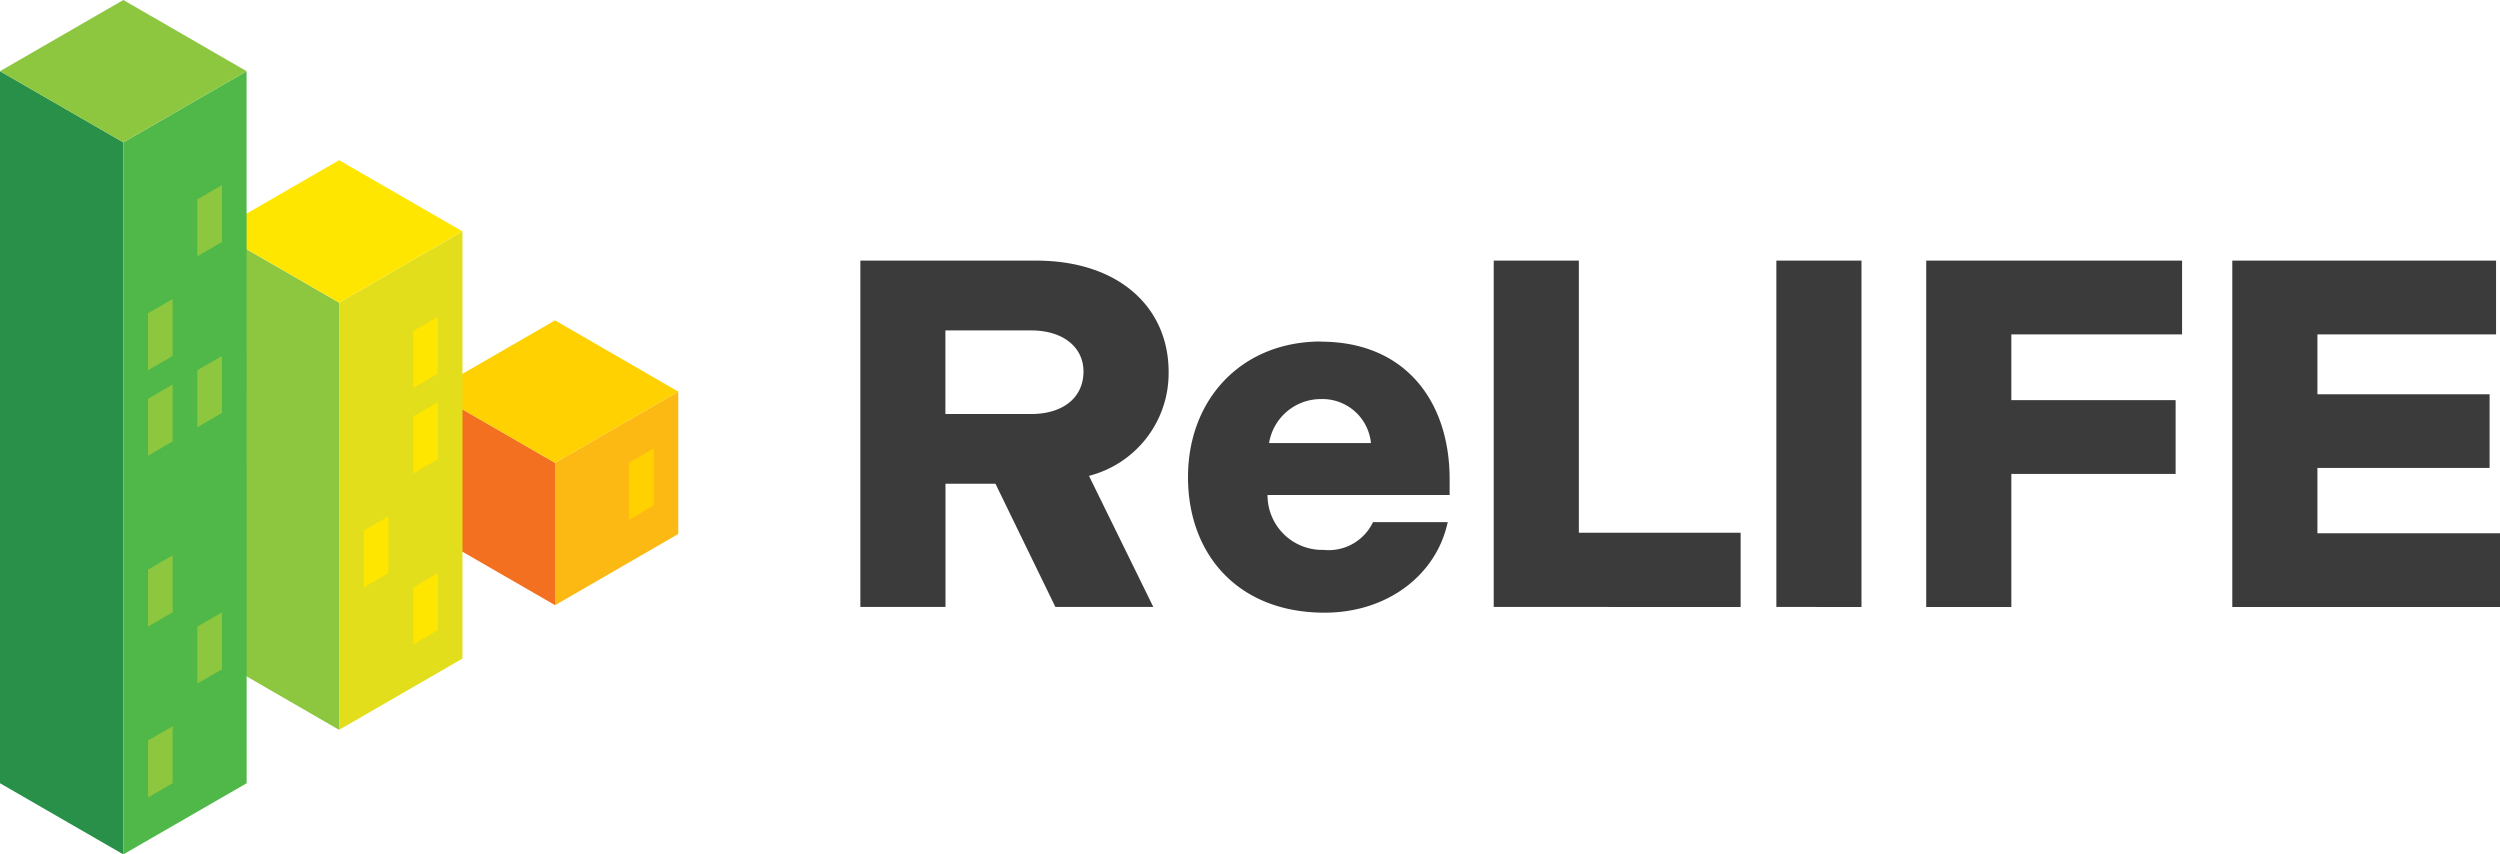 <svg xmlns="http://www.w3.org/2000/svg" width="192" height="65.618" viewBox="0 0 192 65.618">
  <g id="ReLIFE-inline-color-positive" transform="translate(-42.75 -33.92)">
    <path id="Tracé_490" data-name="Tracé 490" d="M149.48,66.25h13.49c6.346,0,10.184,3.572,10.184,8.55a8.136,8.136,0,0,1-6.117,7.98l4.94,10.066h-7.522l-4.6-9.46h-3.838v9.46H149.48Zm13.106,11.781c2.507,0,4.03-1.294,4.03-3.269,0-1.826-1.517-3.151-4.03-3.151h-6.575v6.42h6.575Z" transform="translate(-40.654 -12.315)" fill="#3b3b3c"/>
    <path id="Tracé_491" data-name="Tracé 491" d="M200.335,76.3c6.457,0,9.881,4.563,9.881,10.562v1.213H196.23a4.2,4.2,0,0,0,4.3,4.216,3.775,3.775,0,0,0,3.8-2.13h5.739c-.873,4.067-4.637,6.952-9.46,6.952-6.612,0-10.487-4.445-10.487-10.413s4.1-10.413,10.221-10.413Zm3.838,7.788a3.743,3.743,0,0,0-3.838-3.38,4.029,4.029,0,0,0-3.987,3.38Z" transform="translate(-56.134 -16.139)" fill="#3b3b3c"/>
    <path id="Tracé_492" data-name="Tracé 492" d="M228.05,66.25h6.538v20.9h12.425v5.7H228.05v-26.6Z" transform="translate(-70.582 -12.315)" fill="#3b3b3c"/>
    <path id="Tracé_493" data-name="Tracé 493" d="M263.11,66.25h6.538v26.6H263.11Z" transform="translate(-83.936 -12.315)" fill="#3b3b3c"/>
    <path id="Tracé_494" data-name="Tracé 494" d="M281.706,66.25H301.35v5.665H288.238v5.052h12.617v5.665H288.238V92.853H281.7v-26.6Z" transform="translate(-91.017 -12.315)" fill="#3b3b3c"/>
    <path id="Tracé_495" data-name="Tracé 495" d="M319.676,66.25h20.251v5.665H326.208v4.6h13.224v5.659H326.208v5.015H340.23v5.665H319.67v-26.6Z" transform="translate(-105.48 -12.315)" fill="#3b3b3c"/>
    <path id="Tracé_496" data-name="Tracé 496" d="M96.3,82.5V93.433l9.472,5.467V87.967Z" transform="translate(-20.397 -18.504)" fill="#f37021"/>
    <path id="Tracé_497" data-name="Tracé 497" d="M111.6,87.967l9.466-5.467V93.433L111.6,98.906Z" transform="translate(-26.225 -18.504)" fill="#fdb913"/>
    <path id="Tracé_498" data-name="Tracé 498" d="M96.3,79.133l9.472-5.473,9.466,5.473L105.772,84.6Z" transform="translate(-20.397 -15.137)" fill="#ffd100"/>
    <path id="Tracé_499" data-name="Tracé 499" d="M120.77,90.656v4.377l1.9-1.1-.006-4.377Z" transform="translate(-29.718 -21.194)" fill="#ffd100"/>
    <path id="Tracé_500" data-name="Tracé 500" d="M69.52,62.63V95.436l9.472,5.473V68.1Z" transform="translate(-10.197 -10.936)" fill="#8dc63f"/>
    <path id="Tracé_501" data-name="Tracé 501" d="M84.82,68.093l9.472-5.473V95.432L84.82,100.9Z" transform="translate(-16.025 -10.932)" fill="#e2de1c"/>
    <path id="Tracé_502" data-name="Tracé 502" d="M69.52,59.257l9.472-5.467,9.472,5.467-9.472,5.473Z" transform="translate(-10.197 -7.569)" fill="#ffe600"/>
    <path id="Tracé_503" data-name="Tracé 503" d="M94,74.316v4.377l1.894-1.1V73.22Z" transform="translate(-19.521 -14.97)" fill="#ffe600"/>
    <path id="Tracé_504" data-name="Tracé 504" d="M94,84.916v4.377l1.894-1.1V83.82Z" transform="translate(-19.521 -19.007)" fill="#ffe600"/>
    <path id="Tracé_505" data-name="Tracé 505" d="M87.88,99.05v4.377l1.894-1.1V97.96Z" transform="translate(-17.19 -24.393)" fill="#ffe600"/>
    <path id="Tracé_506" data-name="Tracé 506" d="M94,106.116v4.377l1.894-1.1V105.02Z" transform="translate(-19.521 -27.082)" fill="#ffe600"/>
    <path id="Tracé_507" data-name="Tracé 507" d="M42.75,42.75V97.435l9.472,5.467V48.217Z" transform="translate(0 -3.363)" fill="#289048"/>
    <path id="Tracé_508" data-name="Tracé 508" d="M58.05,48.217l9.466-5.467.006,54.685L58.05,102.9Z" transform="translate(-5.828 -3.363)" fill="#50b848"/>
    <path id="Tracé_509" data-name="Tracé 509" d="M42.75,39.387l9.472-5.467,9.466,5.467-9.466,5.467Z" fill="#8dc63f"/>
    <path id="Tracé_510" data-name="Tracé 510" d="M61.11,72.11v4.377L63,75.391V71.02Z" transform="translate(-6.993 -14.132)" fill="#8dc63f"/>
    <path id="Tracé_511" data-name="Tracé 511" d="M67.23,57.976v4.377l1.894-1.1V56.88Z" transform="translate(-9.325 -8.746)" fill="#8dc63f"/>
    <path id="Tracé_512" data-name="Tracé 512" d="M61.11,82.71v4.377L63,85.991V81.62Z" transform="translate(-6.993 -18.169)" fill="#8dc63f"/>
    <path id="Tracé_513" data-name="Tracé 513" d="M67.23,79.176v4.377l1.894-1.1V78.08Z" transform="translate(-9.325 -16.821)" fill="#8dc63f"/>
    <path id="Tracé_514" data-name="Tracé 514" d="M61.11,103.906v4.377l1.894-1.1V102.81Z" transform="translate(-6.993 -26.241)" fill="#8dc63f"/>
    <path id="Tracé_515" data-name="Tracé 515" d="M67.23,110.976v4.371l1.894-1.09V109.88Z" transform="translate(-9.325 -28.934)" fill="#8dc63f"/>
    <path id="Tracé_516" data-name="Tracé 516" d="M61.11,125.106v4.377l1.894-1.1V124.01Z" transform="translate(-6.993 -34.316)" fill="#8dc63f"/>
  </g>
</svg>
